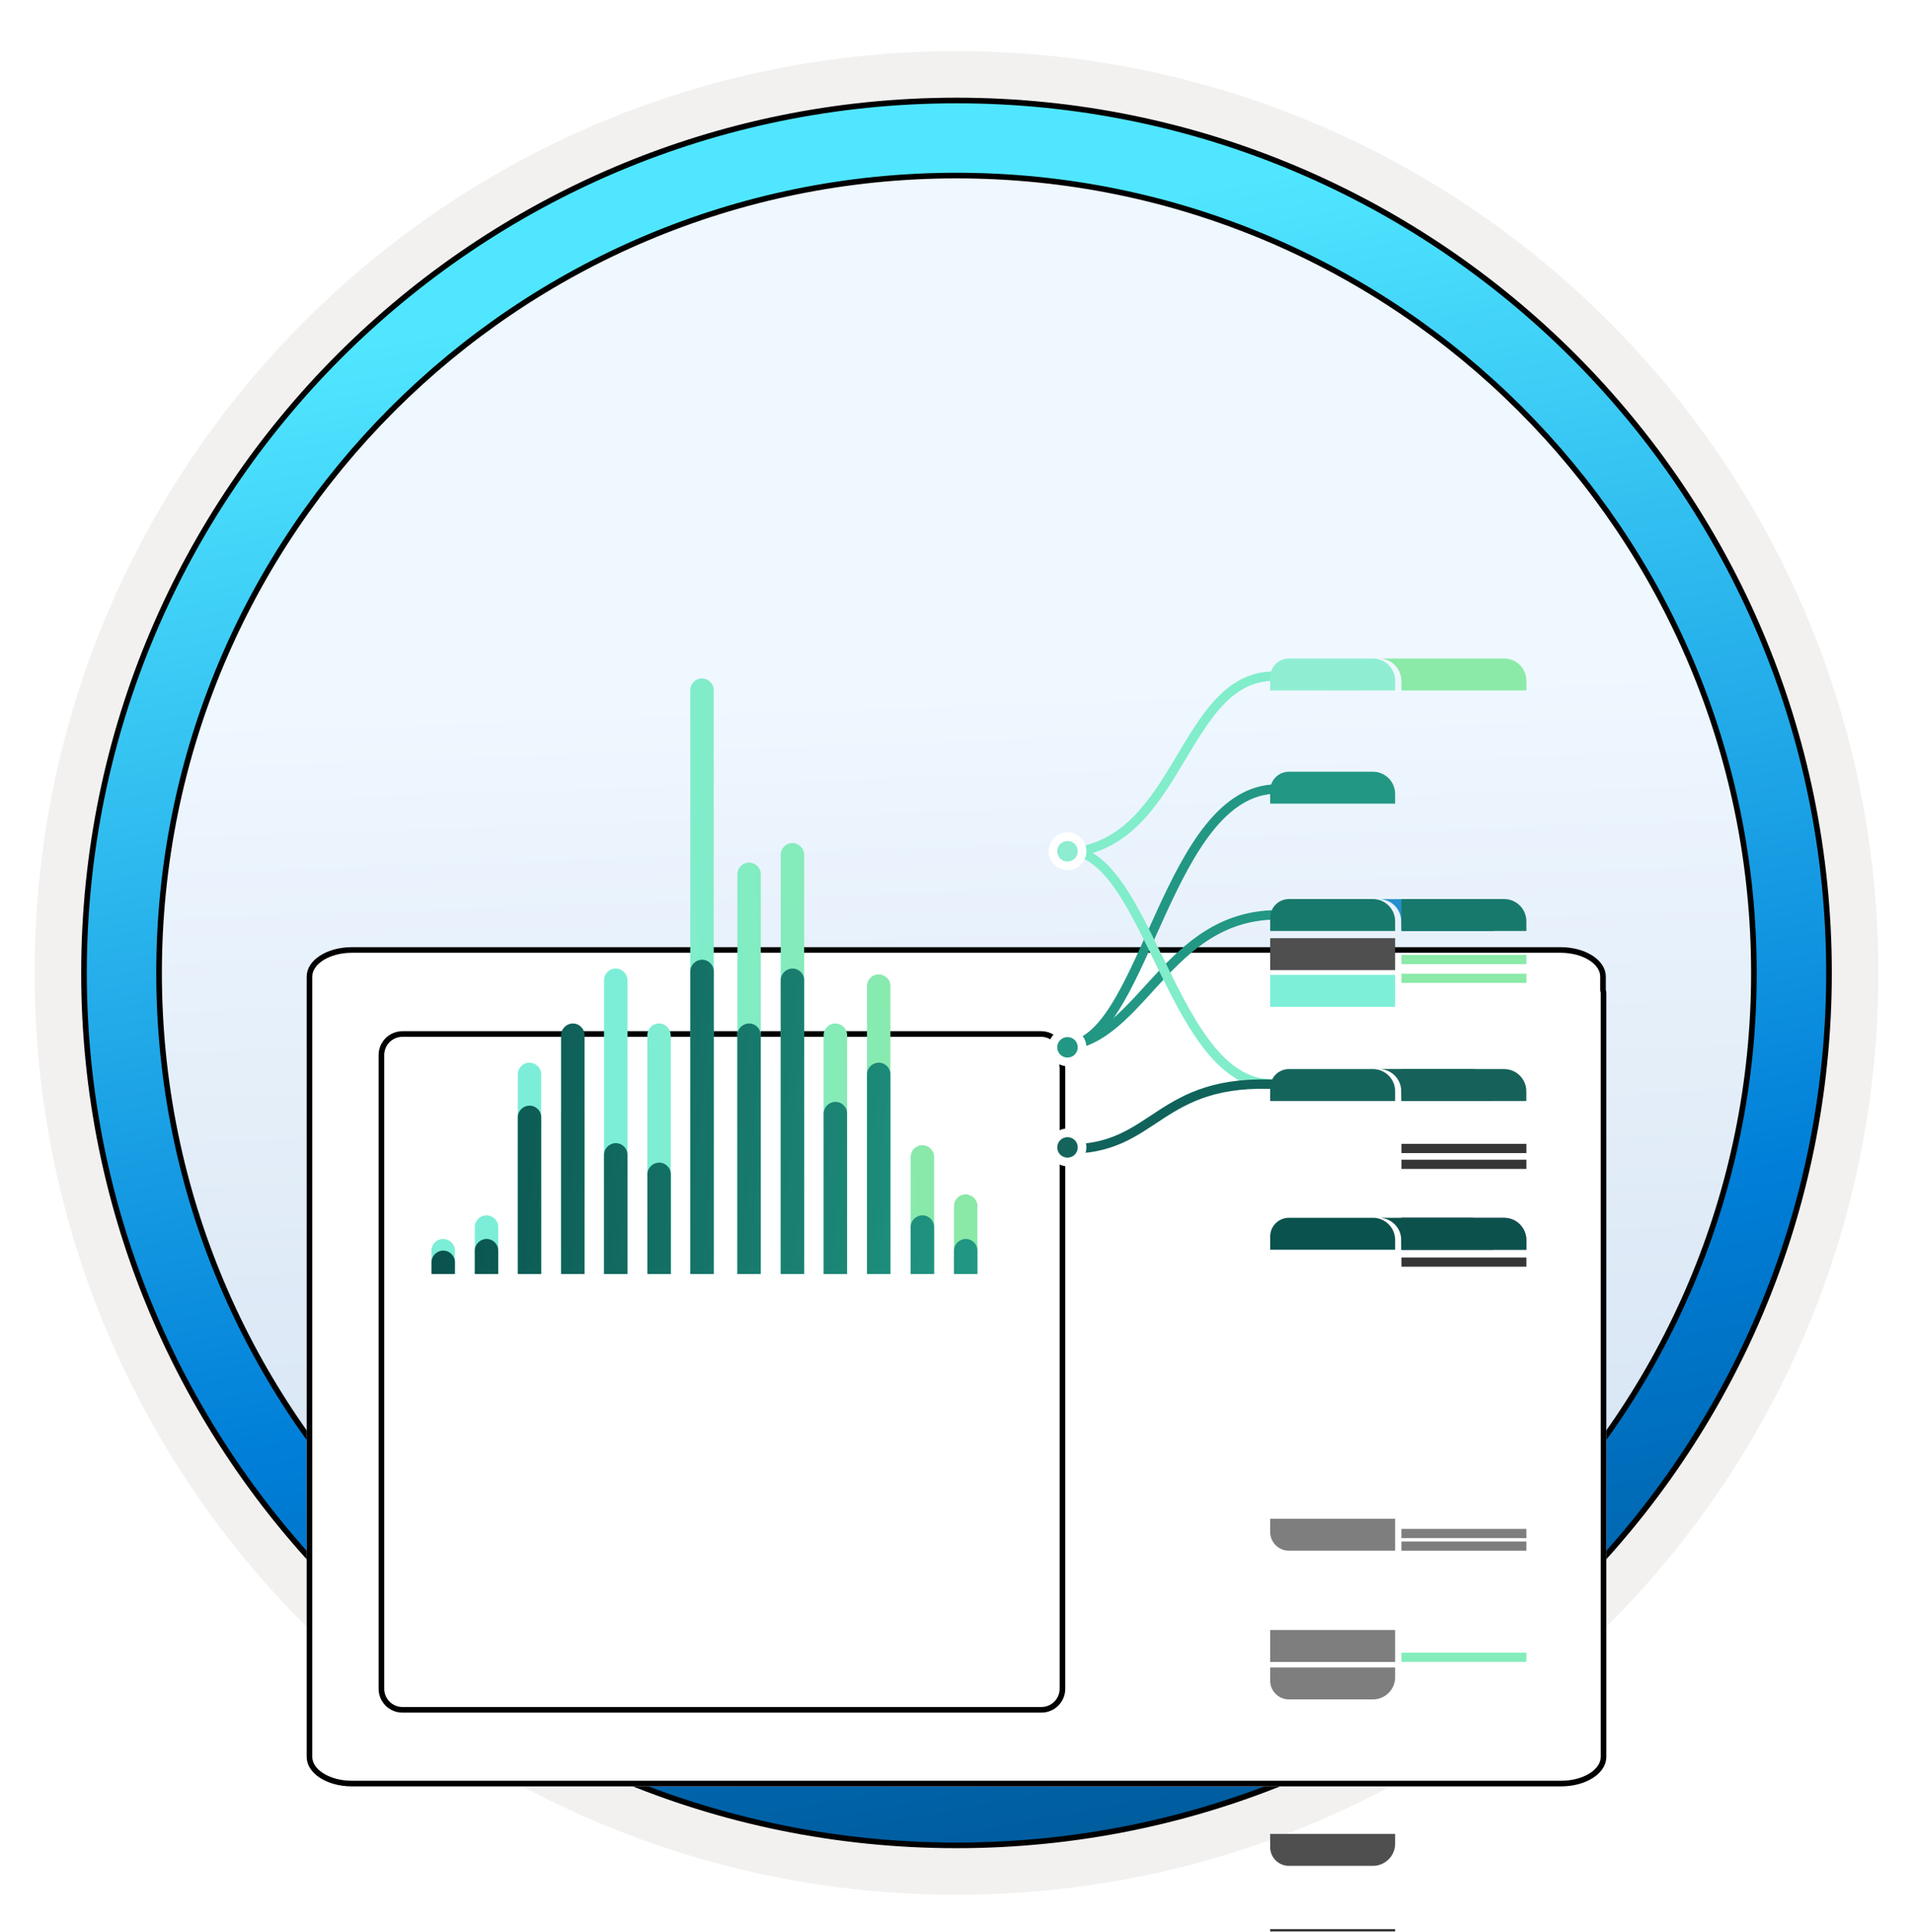<svg width="102" height="103" viewBox="0 0 102 103" fill="none" xmlns="http://www.w3.org/2000/svg">
<path d="M51 98.231C25.403 98.231 4.649 77.486 4.649 51.88C4.649 26.273 25.403 5.529 51 5.529C76.597 5.529 97.351 26.283 97.351 51.88C97.351 77.476 76.597 98.231 51 98.231Z" fill="url(#paint0_linear_2278_1002)"/>
<path fill-rule="evenodd" clip-rule="evenodd" d="M96.45 51.88C96.45 76.982 76.102 97.33 51 97.33C25.899 97.33 5.55 76.982 5.55 51.88C5.55 26.779 25.899 6.43 51 6.43C76.102 6.43 96.45 26.779 96.45 51.88ZM51 2.727C78.151 2.727 100.153 24.729 100.153 51.88C100.153 79.031 78.141 101.034 51 101.034C23.849 101.034 1.847 79.022 1.847 51.88C1.847 24.729 23.849 2.727 51 2.727Z" fill="#F2F1F0"/>
<path d="M93.517 51.88C93.517 75.364 74.484 94.397 51 94.397C27.516 94.397 8.482 75.364 8.482 51.88C8.482 28.396 27.516 9.362 51 9.362C74.484 9.362 93.517 28.396 93.517 51.88ZM97.521 51.88C97.521 26.191 76.689 5.359 51 5.359C25.301 5.359 4.479 26.191 4.479 51.88C4.479 77.569 25.311 98.401 51 98.401C76.689 98.401 97.521 77.569 97.521 51.88Z" fill="url(#paint1_linear_2278_1002)" stroke="black" stroke-width="0.3" stroke-linejoin="round"/>
<g filter="url(#filter0_ddddd_2278_1002)">
<path d="M85.622 31.773V31.074C85.622 30.204 84.547 29.505 83.211 29.505H18.762C17.425 29.505 16.351 30.204 16.351 31.074V31.845V32.553V72.686C16.351 73.556 17.425 74.255 18.762 74.255H83.238C84.575 74.255 85.649 73.556 85.649 72.686V31.922C85.649 31.871 85.622 31.824 85.622 31.773V31.773Z" fill="white"/>
<path d="M85.472 31.074V31.773C85.472 31.82 85.484 31.862 85.49 31.884L85.491 31.888C85.495 31.901 85.497 31.909 85.498 31.915C85.499 31.92 85.499 31.922 85.499 31.922V72.686C85.499 73.054 85.272 73.405 84.863 73.671C84.455 73.936 83.882 74.105 83.238 74.105H18.762C18.118 74.105 17.545 73.936 17.137 73.671C16.728 73.405 16.501 73.054 16.501 72.686V32.553V31.845V31.074C16.501 30.706 16.728 30.355 17.137 30.089C17.545 29.823 18.118 29.655 18.762 29.655H83.211C83.855 29.655 84.428 29.823 84.836 30.089C85.245 30.355 85.472 30.706 85.472 31.074Z" stroke="black" stroke-width="0.3"/>
</g>
<g filter="url(#filter1_ddddd_2278_1002)">
<path d="M56.785 35.828V35.26C56.785 34.554 56.217 33.986 55.511 33.986H21.461C20.755 33.986 20.187 34.554 20.187 35.26V35.886V36.461V69.048C20.187 69.754 20.755 70.322 21.461 70.322H55.525C56.231 70.322 56.799 69.754 56.799 69.048V35.947C56.799 35.907 56.785 35.868 56.785 35.828V35.828Z" fill="white"/>
<path d="M56.635 35.26V35.828C56.635 35.862 56.641 35.894 56.644 35.911L56.644 35.914C56.648 35.936 56.649 35.943 56.649 35.947V69.048C56.649 69.671 56.148 70.172 55.525 70.172H21.461C20.838 70.172 20.337 69.671 20.337 69.048V36.461V35.886V35.26C20.337 34.637 20.838 34.136 21.461 34.136H55.511C56.134 34.136 56.635 34.637 56.635 35.26Z" stroke="black" stroke-width="0.3"/>
</g>
<path d="M57.16 55.73C61.07 55.005 62.323 42.102 68.092 42.071" stroke="#229784" stroke-width="0.5" stroke-linecap="round"/>
<path d="M56.55 45.484C63.047 45.464 62.907 35.76 68.18 36.06" stroke="#81EDCA" stroke-width="0.5" stroke-linecap="round"/>
<path d="M57.16 55.73C61.07 55.005 62.474 48.458 68.573 48.794" stroke="#229784" stroke-width="0.5" stroke-linecap="round"/>
<path d="M56.822 45.348C61.27 45.147 62.507 58.256 68.068 57.779" stroke="#81EDCA" stroke-width="0.5" stroke-linecap="round"/>
<path d="M56.788 61.264C61.705 61.398 61.61 57.425 68.26 57.836" stroke="#10635B" stroke-width="0.5" stroke-linecap="round"/>
<path d="M72.965 47.945H78.444C79.098 47.945 79.628 48.475 79.628 49.129V49.648H74.733L74.711 49.084C74.687 48.448 74.164 47.945 73.528 47.945H72.965Z" fill="#2490CF"/>
<path d="M72.965 57.003H78.444C79.098 57.003 79.628 57.533 79.628 58.187V58.706H74.733L74.711 58.142C74.687 57.506 74.164 57.003 73.528 57.003H72.965Z" fill="#16625A"/>
<path d="M74.721 64.938H80.199C80.853 64.938 81.384 65.468 81.384 66.122V66.64H74.721V64.938Z" fill="#634894"/>
<path d="M72.965 64.938H78.444C79.098 64.938 79.628 65.468 79.628 66.122V66.64H74.733L74.711 66.076C74.687 65.441 74.164 64.938 73.528 64.938H72.965Z" fill="#0D514D"/>
<path d="M67.725 36.115C67.725 35.563 68.173 35.115 68.725 35.115H73.204C73.858 35.115 74.388 35.645 74.388 36.299V36.818H67.725V36.115Z" fill="#8FEED1"/>
<g filter="url(#filter2_ddddd_2278_1002)">
<path d="M67.725 37.171H74.388V38.873H68.725C68.173 38.873 67.725 38.426 67.725 37.873V37.171Z" fill="#7E7E7E"/>
</g>
<path d="M67.724 42.151C67.724 41.599 68.172 41.151 68.724 41.151H73.203C73.857 41.151 74.387 41.681 74.387 42.335V42.854H67.724V42.151Z" fill="#229784"/>
<g filter="url(#filter3_ddddd_2278_1002)">
<rect x="67.725" y="43.102" width="6.663" height="1.703" fill="#7E7E7E"/>
</g>
<g filter="url(#filter4_ddddd_2278_1002)">
<path d="M67.725 45.1H74.388V45.618C74.388 46.272 73.858 46.803 73.204 46.803H68.725C68.173 46.803 67.725 46.355 67.725 45.803V45.1Z" fill="#7E7E7E"/>
</g>
<path d="M67.725 58.006C67.725 57.453 68.173 57.006 68.725 57.006H73.204C73.858 57.006 74.388 57.536 74.388 58.19V58.709H67.725V58.006Z" fill="#15645C"/>
<g filter="url(#filter5_ddddd_2278_1002)">
<rect x="67.725" y="59.053" width="6.663" height="1.703" fill="#2E2E2E"/>
</g>
<path d="M67.725 65.936C67.725 65.384 68.173 64.936 68.725 64.936H73.204C73.858 64.936 74.388 65.466 74.388 66.121V66.639H67.725V65.936Z" fill="#0A524E"/>
<g filter="url(#filter6_ddddd_2278_1002)">
<path d="M67.725 61.069H74.388V62.772H68.725C68.173 62.772 67.725 62.324 67.725 61.772V61.069Z" fill="#282828"/>
</g>
<g filter="url(#filter7_ddddd_2278_1002)">
<path d="M67.725 66.982H74.388V67.501C74.388 68.155 73.858 68.685 73.204 68.685H68.725C68.173 68.685 67.725 68.237 67.725 67.685V66.982Z" fill="#282828"/>
</g>
<path d="M67.725 48.941C67.725 48.389 68.172 47.941 68.725 47.941H73.203C73.857 47.941 74.387 48.471 74.387 49.125V49.644H67.725V48.941Z" fill="#17796C"/>
<path d="M67.725 50.026H74.387V51.728H67.725V50.026Z" fill="#4F4F4F"/>
<rect x="67.724" y="51.985" width="6.663" height="1.703" fill="#7DEFD9"/>
<g filter="url(#filter8_ddddd_2278_1002)">
<path d="M67.724 53.975H74.387V54.494C74.387 55.148 73.857 55.678 73.203 55.678H68.724C68.172 55.678 67.724 55.23 67.724 54.678V53.975Z" fill="#4F4F4F"/>
</g>
<path fill-rule="evenodd" clip-rule="evenodd" d="M80.201 35.114H78.447H74.722H73.531C74.168 35.114 74.69 35.617 74.715 36.253L74.722 36.453V36.817H74.736H79.631H81.385V36.299C81.385 35.645 80.855 35.114 80.201 35.114Z" fill="#8BEAA8"/>
<g filter="url(#filter9_ddddd_2278_1002)">
<rect x="74.722" y="44.308" width="6.663" height="0.491" fill="#85ECBC"/>
<rect x="74.722" y="38.383" width="6.663" height="0.491" fill="#7E7E7E"/>
<rect x="74.722" y="37.712" width="6.663" height="0.491" fill="#7E7E7E"/>
</g>
<path d="M74.721 57.006H80.199C80.853 57.006 81.383 57.536 81.383 58.19V58.709H74.721V57.006Z" fill="#16625A"/>
<path d="M74.721 64.94H80.199C80.853 64.94 81.383 65.47 81.383 66.124V66.642H74.721V64.94Z" fill="#0D514D"/>
<path d="M74.722 47.941H80.201C80.855 47.941 81.385 48.471 81.385 49.125V49.644H74.722V47.941Z" fill="#17796C"/>
<rect x="74.723" y="50.92" width="6.663" height="0.491" fill="#8BEAA8"/>
<rect x="74.723" y="51.921" width="6.663" height="0.491" fill="#8BEAA8"/>
<rect x="74.723" y="60.996" width="6.663" height="0.491" fill="#363636"/>
<rect x="74.723" y="61.839" width="6.663" height="0.491" fill="#363636"/>
<rect x="74.723" y="67.053" width="6.663" height="0.491" fill="#363636"/>
<circle cx="56.918" cy="45.391" r="1.007" fill="white"/>
<circle cx="56.918" cy="45.392" r="0.547" fill="#8EECD0"/>
<circle cx="56.918" cy="55.845" r="1.007" fill="white"/>
<circle cx="56.918" cy="55.846" r="0.547" fill="#229784"/>
<circle cx="56.918" cy="61.182" r="1.007" fill="white"/>
<circle cx="56.918" cy="61.183" r="0.547" fill="#15645C"/>
<path d="M38.056 36.795C38.056 36.455 37.767 36.175 37.426 36.175C37.087 36.175 36.806 36.455 36.806 36.795V67.915H38.056V36.795Z" fill="url(#paint2_linear_2278_1002)"/>
<path d="M40.566 46.615C40.566 46.275 40.276 45.995 39.937 45.995C39.596 45.995 39.316 46.275 39.316 46.615V67.915H40.566V46.615Z" fill="url(#paint3_linear_2278_1002)"/>
<path d="M42.877 45.575C42.877 45.235 42.587 44.955 42.246 44.955C41.907 44.955 41.627 45.235 41.627 45.575V67.915H42.877V45.575Z" fill="url(#paint4_linear_2278_1002)"/>
<path d="M47.477 52.575C47.477 52.235 47.187 51.955 46.846 51.955C46.507 51.955 46.227 52.235 46.227 52.575V67.915H47.477V52.575Z" fill="url(#paint5_linear_2278_1002)"/>
<path d="M26.567 65.425C26.567 65.085 26.276 64.805 25.936 64.805C25.596 64.805 25.317 65.085 25.317 65.425V67.915H26.567V65.425Z" fill="url(#paint6_linear_2278_1002)"/>
<path d="M24.256 66.685C24.256 66.345 23.966 66.065 23.627 66.065C23.287 66.065 23.006 66.345 23.006 66.685V67.915H24.256V66.685Z" fill="url(#paint7_linear_2278_1002)"/>
<path d="M49.806 61.685C49.806 61.345 49.517 61.065 49.176 61.065C48.837 61.065 48.556 61.345 48.556 61.685V67.915H49.806V61.685Z" fill="url(#paint8_linear_2278_1002)"/>
<path d="M52.117 64.305C52.117 63.965 51.827 63.685 51.486 63.685C51.147 63.685 50.867 63.965 50.867 64.305V67.905H52.117V64.305Z" fill="url(#paint9_linear_2278_1002)"/>
<path d="M45.166 55.195C45.166 54.855 44.877 54.575 44.536 54.575C44.197 54.575 43.916 54.855 43.916 55.195V67.935H45.166V55.195Z" fill="url(#paint10_linear_2278_1002)"/>
<path d="M35.757 55.195C35.757 54.855 35.477 54.575 35.136 54.575C34.797 54.575 34.517 54.855 34.517 55.195V67.935H35.767V55.195H35.757Z" fill="url(#paint11_linear_2278_1002)"/>
<path d="M33.456 52.265C33.456 51.925 33.166 51.645 32.827 51.645C32.486 51.645 32.206 51.925 32.206 52.265V67.915H33.456V52.265Z" fill="url(#paint12_linear_2278_1002)"/>
<path d="M31.157 59.375C31.157 59.035 30.877 58.755 30.537 58.755C30.197 58.755 29.916 59.035 29.916 59.375V67.915H31.166V59.375H31.157Z" fill="url(#paint13_linear_2278_1002)"/>
<path d="M28.857 57.285C28.857 56.945 28.567 56.665 28.227 56.665C27.887 56.665 27.607 56.945 27.607 57.285V67.915H28.857V57.285Z" fill="url(#paint14_linear_2278_1002)"/>
<path d="M36.808 51.795C36.808 51.455 37.098 51.175 37.438 51.175C37.778 51.175 38.058 51.455 38.058 51.795V67.935H36.808V51.795Z" fill="url(#paint15_linear_2278_1002)"/>
<path d="M34.519 62.615C34.519 62.275 34.809 61.995 35.149 61.995C35.489 61.995 35.769 62.275 35.769 62.615V67.935H34.519V62.615Z" fill="url(#paint16_linear_2278_1002)"/>
<path d="M32.206 61.575C32.206 61.235 32.496 60.955 32.836 60.955C33.176 60.955 33.456 61.235 33.456 61.575V67.935H32.206V61.575Z" fill="url(#paint17_linear_2278_1002)"/>
<path d="M27.608 59.575C27.608 59.235 27.898 58.955 28.238 58.955C28.578 58.955 28.858 59.235 28.858 59.575V67.935H27.608V59.575Z" fill="url(#paint18_linear_2278_1002)"/>
<path d="M48.556 65.425C48.556 65.085 48.846 64.805 49.186 64.805C49.526 64.805 49.806 65.085 49.806 65.425V67.935H48.556V65.425Z" fill="url(#paint19_linear_2278_1002)"/>
<path d="M50.866 66.685C50.866 66.345 51.156 66.065 51.496 66.065C51.836 66.065 52.116 66.345 52.116 66.685V67.935H50.866V66.685Z" fill="url(#paint20_linear_2278_1002)"/>
<path d="M25.316 66.685C25.316 66.345 25.606 66.065 25.946 66.065C26.286 66.065 26.566 66.345 26.566 66.685V67.935H25.316V66.685Z" fill="url(#paint21_linear_2278_1002)"/>
<path d="M23.006 67.305C23.006 66.965 23.296 66.685 23.636 66.685C23.976 66.685 24.256 66.965 24.256 67.305V67.935H23.006V67.305Z" fill="url(#paint22_linear_2278_1002)"/>
<path d="M29.917 55.195C29.917 54.855 30.207 54.575 30.547 54.575C30.887 54.575 31.167 54.855 31.167 55.195V67.935H29.917V55.195Z" fill="url(#paint23_linear_2278_1002)"/>
<path d="M39.312 55.195C39.312 54.855 39.602 54.575 39.942 54.575C40.282 54.575 40.562 54.855 40.562 55.195V67.935H39.312V55.195Z" fill="url(#paint24_linear_2278_1002)"/>
<path d="M41.628 52.265C41.628 51.925 41.918 51.645 42.258 51.645C42.598 51.645 42.878 51.925 42.878 52.265V67.935H41.628V52.265Z" fill="url(#paint25_linear_2278_1002)"/>
<path d="M43.917 59.375C43.917 59.035 44.207 58.755 44.547 58.755C44.887 58.755 45.167 59.035 45.167 59.375V67.935H43.917V59.375Z" fill="url(#paint26_linear_2278_1002)"/>
<path d="M46.226 57.285C46.226 56.945 46.516 56.665 46.856 56.665C47.196 56.665 47.476 56.945 47.476 57.285V67.935H46.226V57.285Z" fill="url(#paint27_linear_2278_1002)"/>
<defs>
<filter id="filter0_ddddd_2278_1002" x="12.351" y="28.505" width="77.299" height="60.75" filterUnits="userSpaceOnUse" color-interpolation-filters="sRGB">
<feFlood flood-opacity="0" result="BackgroundImageFix"/>
<feColorMatrix in="SourceAlpha" type="matrix" values="0 0 0 0 0 0 0 0 0 0 0 0 0 0 0 0 0 0 127 0" result="hardAlpha"/>
<feOffset/>
<feColorMatrix type="matrix" values="0 0 0 0 0 0 0 0 0 0 0 0 0 0 0 0 0 0 0.1 0"/>
<feBlend mode="normal" in2="BackgroundImageFix" result="effect1_dropShadow_2278_1002"/>
<feColorMatrix in="SourceAlpha" type="matrix" values="0 0 0 0 0 0 0 0 0 0 0 0 0 0 0 0 0 0 127 0" result="hardAlpha"/>
<feOffset dy="1"/>
<feGaussianBlur stdDeviation="1"/>
<feColorMatrix type="matrix" values="0 0 0 0 0 0 0 0 0 0 0 0 0 0 0 0 0 0 0.1 0"/>
<feBlend mode="normal" in2="effect1_dropShadow_2278_1002" result="effect2_dropShadow_2278_1002"/>
<feColorMatrix in="SourceAlpha" type="matrix" values="0 0 0 0 0 0 0 0 0 0 0 0 0 0 0 0 0 0 127 0" result="hardAlpha"/>
<feOffset dy="3"/>
<feGaussianBlur stdDeviation="1.5"/>
<feColorMatrix type="matrix" values="0 0 0 0 0 0 0 0 0 0 0 0 0 0 0 0 0 0 0.09 0"/>
<feBlend mode="normal" in2="effect2_dropShadow_2278_1002" result="effect3_dropShadow_2278_1002"/>
<feColorMatrix in="SourceAlpha" type="matrix" values="0 0 0 0 0 0 0 0 0 0 0 0 0 0 0 0 0 0 127 0" result="hardAlpha"/>
<feOffset dy="6"/>
<feGaussianBlur stdDeviation="2"/>
<feColorMatrix type="matrix" values="0 0 0 0 0 0 0 0 0 0 0 0 0 0 0 0 0 0 0.05 0"/>
<feBlend mode="normal" in2="effect3_dropShadow_2278_1002" result="effect4_dropShadow_2278_1002"/>
<feColorMatrix in="SourceAlpha" type="matrix" values="0 0 0 0 0 0 0 0 0 0 0 0 0 0 0 0 0 0 127 0" result="hardAlpha"/>
<feOffset dy="11"/>
<feGaussianBlur stdDeviation="2"/>
<feColorMatrix type="matrix" values="0 0 0 0 0 0 0 0 0 0 0 0 0 0 0 0 0 0 0.01 0"/>
<feBlend mode="normal" in2="effect4_dropShadow_2278_1002" result="effect5_dropShadow_2278_1002"/>
<feBlend mode="normal" in="SourceGraphic" in2="effect5_dropShadow_2278_1002" result="shape"/>
</filter>
<filter id="filter1_ddddd_2278_1002" x="16.187" y="32.986" width="44.612" height="52.336" filterUnits="userSpaceOnUse" color-interpolation-filters="sRGB">
<feFlood flood-opacity="0" result="BackgroundImageFix"/>
<feColorMatrix in="SourceAlpha" type="matrix" values="0 0 0 0 0 0 0 0 0 0 0 0 0 0 0 0 0 0 127 0" result="hardAlpha"/>
<feOffset/>
<feColorMatrix type="matrix" values="0 0 0 0 0 0 0 0 0 0 0 0 0 0 0 0 0 0 0.1 0"/>
<feBlend mode="normal" in2="BackgroundImageFix" result="effect1_dropShadow_2278_1002"/>
<feColorMatrix in="SourceAlpha" type="matrix" values="0 0 0 0 0 0 0 0 0 0 0 0 0 0 0 0 0 0 127 0" result="hardAlpha"/>
<feOffset dy="1"/>
<feGaussianBlur stdDeviation="1"/>
<feColorMatrix type="matrix" values="0 0 0 0 0 0 0 0 0 0 0 0 0 0 0 0 0 0 0.1 0"/>
<feBlend mode="normal" in2="effect1_dropShadow_2278_1002" result="effect2_dropShadow_2278_1002"/>
<feColorMatrix in="SourceAlpha" type="matrix" values="0 0 0 0 0 0 0 0 0 0 0 0 0 0 0 0 0 0 127 0" result="hardAlpha"/>
<feOffset dy="3"/>
<feGaussianBlur stdDeviation="1.5"/>
<feColorMatrix type="matrix" values="0 0 0 0 0 0 0 0 0 0 0 0 0 0 0 0 0 0 0.09 0"/>
<feBlend mode="normal" in2="effect2_dropShadow_2278_1002" result="effect3_dropShadow_2278_1002"/>
<feColorMatrix in="SourceAlpha" type="matrix" values="0 0 0 0 0 0 0 0 0 0 0 0 0 0 0 0 0 0 127 0" result="hardAlpha"/>
<feOffset dy="6"/>
<feGaussianBlur stdDeviation="2"/>
<feColorMatrix type="matrix" values="0 0 0 0 0 0 0 0 0 0 0 0 0 0 0 0 0 0 0.05 0"/>
<feBlend mode="normal" in2="effect3_dropShadow_2278_1002" result="effect4_dropShadow_2278_1002"/>
<feColorMatrix in="SourceAlpha" type="matrix" values="0 0 0 0 0 0 0 0 0 0 0 0 0 0 0 0 0 0 127 0" result="hardAlpha"/>
<feOffset dy="11"/>
<feGaussianBlur stdDeviation="2"/>
<feColorMatrix type="matrix" values="0 0 0 0 0 0 0 0 0 0 0 0 0 0 0 0 0 0 0.01 0"/>
<feBlend mode="normal" in2="effect4_dropShadow_2278_1002" result="effect5_dropShadow_2278_1002"/>
<feBlend mode="normal" in="SourceGraphic" in2="effect5_dropShadow_2278_1002" result="shape"/>
</filter>
<filter id="filter2_ddddd_2278_1002" x="58.251" y="34.802" width="25.61" height="37.229" filterUnits="userSpaceOnUse" color-interpolation-filters="sRGB">
<feFlood flood-opacity="0" result="BackgroundImageFix"/>
<feColorMatrix in="SourceAlpha" type="matrix" values="0 0 0 0 0 0 0 0 0 0 0 0 0 0 0 0 0 0 127 0" result="hardAlpha"/>
<feOffset/>
<feColorMatrix type="matrix" values="0 0 0 0 0 0 0 0 0 0 0 0 0 0 0 0 0 0 0.1 0"/>
<feBlend mode="normal" in2="BackgroundImageFix" result="effect1_dropShadow_2278_1002"/>
<feColorMatrix in="SourceAlpha" type="matrix" values="0 0 0 0 0 0 0 0 0 0 0 0 0 0 0 0 0 0 127 0" result="hardAlpha"/>
<feOffset dy="1.184"/>
<feGaussianBlur stdDeviation="1.776"/>
<feColorMatrix type="matrix" values="0 0 0 0 0 0 0 0 0 0 0 0 0 0 0 0 0 0 0.1 0"/>
<feBlend mode="normal" in2="effect1_dropShadow_2278_1002" result="effect2_dropShadow_2278_1002"/>
<feColorMatrix in="SourceAlpha" type="matrix" values="0 0 0 0 0 0 0 0 0 0 0 0 0 0 0 0 0 0 127 0" result="hardAlpha"/>
<feOffset dy="5.921"/>
<feGaussianBlur stdDeviation="2.961"/>
<feColorMatrix type="matrix" values="0 0 0 0 0 0 0 0 0 0 0 0 0 0 0 0 0 0 0.09 0"/>
<feBlend mode="normal" in2="effect2_dropShadow_2278_1002" result="effect3_dropShadow_2278_1002"/>
<feColorMatrix in="SourceAlpha" type="matrix" values="0 0 0 0 0 0 0 0 0 0 0 0 0 0 0 0 0 0 127 0" result="hardAlpha"/>
<feOffset dy="13.026"/>
<feGaussianBlur stdDeviation="4.145"/>
<feColorMatrix type="matrix" values="0 0 0 0 0 0 0 0 0 0 0 0 0 0 0 0 0 0 0.05 0"/>
<feBlend mode="normal" in2="effect3_dropShadow_2278_1002" result="effect4_dropShadow_2278_1002"/>
<feColorMatrix in="SourceAlpha" type="matrix" values="0 0 0 0 0 0 0 0 0 0 0 0 0 0 0 0 0 0 127 0" result="hardAlpha"/>
<feOffset dy="23.684"/>
<feGaussianBlur stdDeviation="4.737"/>
<feColorMatrix type="matrix" values="0 0 0 0 0 0 0 0 0 0 0 0 0 0 0 0 0 0 0.01 0"/>
<feBlend mode="normal" in2="effect4_dropShadow_2278_1002" result="effect5_dropShadow_2278_1002"/>
<feBlend mode="normal" in="SourceGraphic" in2="effect5_dropShadow_2278_1002" result="shape"/>
</filter>
<filter id="filter3_ddddd_2278_1002" x="58.251" y="40.734" width="25.61" height="37.229" filterUnits="userSpaceOnUse" color-interpolation-filters="sRGB">
<feFlood flood-opacity="0" result="BackgroundImageFix"/>
<feColorMatrix in="SourceAlpha" type="matrix" values="0 0 0 0 0 0 0 0 0 0 0 0 0 0 0 0 0 0 127 0" result="hardAlpha"/>
<feOffset/>
<feColorMatrix type="matrix" values="0 0 0 0 0 0 0 0 0 0 0 0 0 0 0 0 0 0 0.1 0"/>
<feBlend mode="normal" in2="BackgroundImageFix" result="effect1_dropShadow_2278_1002"/>
<feColorMatrix in="SourceAlpha" type="matrix" values="0 0 0 0 0 0 0 0 0 0 0 0 0 0 0 0 0 0 127 0" result="hardAlpha"/>
<feOffset dy="1.184"/>
<feGaussianBlur stdDeviation="1.776"/>
<feColorMatrix type="matrix" values="0 0 0 0 0 0 0 0 0 0 0 0 0 0 0 0 0 0 0.1 0"/>
<feBlend mode="normal" in2="effect1_dropShadow_2278_1002" result="effect2_dropShadow_2278_1002"/>
<feColorMatrix in="SourceAlpha" type="matrix" values="0 0 0 0 0 0 0 0 0 0 0 0 0 0 0 0 0 0 127 0" result="hardAlpha"/>
<feOffset dy="5.921"/>
<feGaussianBlur stdDeviation="2.961"/>
<feColorMatrix type="matrix" values="0 0 0 0 0 0 0 0 0 0 0 0 0 0 0 0 0 0 0.09 0"/>
<feBlend mode="normal" in2="effect2_dropShadow_2278_1002" result="effect3_dropShadow_2278_1002"/>
<feColorMatrix in="SourceAlpha" type="matrix" values="0 0 0 0 0 0 0 0 0 0 0 0 0 0 0 0 0 0 127 0" result="hardAlpha"/>
<feOffset dy="13.026"/>
<feGaussianBlur stdDeviation="4.145"/>
<feColorMatrix type="matrix" values="0 0 0 0 0 0 0 0 0 0 0 0 0 0 0 0 0 0 0.05 0"/>
<feBlend mode="normal" in2="effect3_dropShadow_2278_1002" result="effect4_dropShadow_2278_1002"/>
<feColorMatrix in="SourceAlpha" type="matrix" values="0 0 0 0 0 0 0 0 0 0 0 0 0 0 0 0 0 0 127 0" result="hardAlpha"/>
<feOffset dy="23.684"/>
<feGaussianBlur stdDeviation="4.737"/>
<feColorMatrix type="matrix" values="0 0 0 0 0 0 0 0 0 0 0 0 0 0 0 0 0 0 0.01 0"/>
<feBlend mode="normal" in2="effect4_dropShadow_2278_1002" result="effect5_dropShadow_2278_1002"/>
<feBlend mode="normal" in="SourceGraphic" in2="effect5_dropShadow_2278_1002" result="shape"/>
</filter>
<filter id="filter4_ddddd_2278_1002" x="58.251" y="42.731" width="25.61" height="37.229" filterUnits="userSpaceOnUse" color-interpolation-filters="sRGB">
<feFlood flood-opacity="0" result="BackgroundImageFix"/>
<feColorMatrix in="SourceAlpha" type="matrix" values="0 0 0 0 0 0 0 0 0 0 0 0 0 0 0 0 0 0 127 0" result="hardAlpha"/>
<feOffset/>
<feColorMatrix type="matrix" values="0 0 0 0 0 0 0 0 0 0 0 0 0 0 0 0 0 0 0.1 0"/>
<feBlend mode="normal" in2="BackgroundImageFix" result="effect1_dropShadow_2278_1002"/>
<feColorMatrix in="SourceAlpha" type="matrix" values="0 0 0 0 0 0 0 0 0 0 0 0 0 0 0 0 0 0 127 0" result="hardAlpha"/>
<feOffset dy="1.184"/>
<feGaussianBlur stdDeviation="1.776"/>
<feColorMatrix type="matrix" values="0 0 0 0 0 0 0 0 0 0 0 0 0 0 0 0 0 0 0.1 0"/>
<feBlend mode="normal" in2="effect1_dropShadow_2278_1002" result="effect2_dropShadow_2278_1002"/>
<feColorMatrix in="SourceAlpha" type="matrix" values="0 0 0 0 0 0 0 0 0 0 0 0 0 0 0 0 0 0 127 0" result="hardAlpha"/>
<feOffset dy="5.921"/>
<feGaussianBlur stdDeviation="2.961"/>
<feColorMatrix type="matrix" values="0 0 0 0 0 0 0 0 0 0 0 0 0 0 0 0 0 0 0.09 0"/>
<feBlend mode="normal" in2="effect2_dropShadow_2278_1002" result="effect3_dropShadow_2278_1002"/>
<feColorMatrix in="SourceAlpha" type="matrix" values="0 0 0 0 0 0 0 0 0 0 0 0 0 0 0 0 0 0 127 0" result="hardAlpha"/>
<feOffset dy="13.026"/>
<feGaussianBlur stdDeviation="4.145"/>
<feColorMatrix type="matrix" values="0 0 0 0 0 0 0 0 0 0 0 0 0 0 0 0 0 0 0.05 0"/>
<feBlend mode="normal" in2="effect3_dropShadow_2278_1002" result="effect4_dropShadow_2278_1002"/>
<feColorMatrix in="SourceAlpha" type="matrix" values="0 0 0 0 0 0 0 0 0 0 0 0 0 0 0 0 0 0 127 0" result="hardAlpha"/>
<feOffset dy="23.684"/>
<feGaussianBlur stdDeviation="4.737"/>
<feColorMatrix type="matrix" values="0 0 0 0 0 0 0 0 0 0 0 0 0 0 0 0 0 0 0.01 0"/>
<feBlend mode="normal" in2="effect4_dropShadow_2278_1002" result="effect5_dropShadow_2278_1002"/>
<feBlend mode="normal" in="SourceGraphic" in2="effect5_dropShadow_2278_1002" result="shape"/>
</filter>
<filter id="filter5_ddddd_2278_1002" x="58.252" y="56.684" width="25.61" height="37.229" filterUnits="userSpaceOnUse" color-interpolation-filters="sRGB">
<feFlood flood-opacity="0" result="BackgroundImageFix"/>
<feColorMatrix in="SourceAlpha" type="matrix" values="0 0 0 0 0 0 0 0 0 0 0 0 0 0 0 0 0 0 127 0" result="hardAlpha"/>
<feOffset/>
<feColorMatrix type="matrix" values="0 0 0 0 0 0 0 0 0 0 0 0 0 0 0 0 0 0 0.1 0"/>
<feBlend mode="normal" in2="BackgroundImageFix" result="effect1_dropShadow_2278_1002"/>
<feColorMatrix in="SourceAlpha" type="matrix" values="0 0 0 0 0 0 0 0 0 0 0 0 0 0 0 0 0 0 127 0" result="hardAlpha"/>
<feOffset dy="1.184"/>
<feGaussianBlur stdDeviation="1.776"/>
<feColorMatrix type="matrix" values="0 0 0 0 0 0 0 0 0 0 0 0 0 0 0 0 0 0 0.1 0"/>
<feBlend mode="normal" in2="effect1_dropShadow_2278_1002" result="effect2_dropShadow_2278_1002"/>
<feColorMatrix in="SourceAlpha" type="matrix" values="0 0 0 0 0 0 0 0 0 0 0 0 0 0 0 0 0 0 127 0" result="hardAlpha"/>
<feOffset dy="5.921"/>
<feGaussianBlur stdDeviation="2.961"/>
<feColorMatrix type="matrix" values="0 0 0 0 0 0 0 0 0 0 0 0 0 0 0 0 0 0 0.09 0"/>
<feBlend mode="normal" in2="effect2_dropShadow_2278_1002" result="effect3_dropShadow_2278_1002"/>
<feColorMatrix in="SourceAlpha" type="matrix" values="0 0 0 0 0 0 0 0 0 0 0 0 0 0 0 0 0 0 127 0" result="hardAlpha"/>
<feOffset dy="13.026"/>
<feGaussianBlur stdDeviation="4.145"/>
<feColorMatrix type="matrix" values="0 0 0 0 0 0 0 0 0 0 0 0 0 0 0 0 0 0 0.05 0"/>
<feBlend mode="normal" in2="effect3_dropShadow_2278_1002" result="effect4_dropShadow_2278_1002"/>
<feColorMatrix in="SourceAlpha" type="matrix" values="0 0 0 0 0 0 0 0 0 0 0 0 0 0 0 0 0 0 127 0" result="hardAlpha"/>
<feOffset dy="23.684"/>
<feGaussianBlur stdDeviation="4.737"/>
<feColorMatrix type="matrix" values="0 0 0 0 0 0 0 0 0 0 0 0 0 0 0 0 0 0 0.01 0"/>
<feBlend mode="normal" in2="effect4_dropShadow_2278_1002" result="effect5_dropShadow_2278_1002"/>
<feBlend mode="normal" in="SourceGraphic" in2="effect5_dropShadow_2278_1002" result="shape"/>
</filter>
<filter id="filter6_ddddd_2278_1002" x="58.252" y="58.7" width="25.61" height="37.229" filterUnits="userSpaceOnUse" color-interpolation-filters="sRGB">
<feFlood flood-opacity="0" result="BackgroundImageFix"/>
<feColorMatrix in="SourceAlpha" type="matrix" values="0 0 0 0 0 0 0 0 0 0 0 0 0 0 0 0 0 0 127 0" result="hardAlpha"/>
<feOffset/>
<feColorMatrix type="matrix" values="0 0 0 0 0 0 0 0 0 0 0 0 0 0 0 0 0 0 0.1 0"/>
<feBlend mode="normal" in2="BackgroundImageFix" result="effect1_dropShadow_2278_1002"/>
<feColorMatrix in="SourceAlpha" type="matrix" values="0 0 0 0 0 0 0 0 0 0 0 0 0 0 0 0 0 0 127 0" result="hardAlpha"/>
<feOffset dy="1.184"/>
<feGaussianBlur stdDeviation="1.776"/>
<feColorMatrix type="matrix" values="0 0 0 0 0 0 0 0 0 0 0 0 0 0 0 0 0 0 0.1 0"/>
<feBlend mode="normal" in2="effect1_dropShadow_2278_1002" result="effect2_dropShadow_2278_1002"/>
<feColorMatrix in="SourceAlpha" type="matrix" values="0 0 0 0 0 0 0 0 0 0 0 0 0 0 0 0 0 0 127 0" result="hardAlpha"/>
<feOffset dy="5.921"/>
<feGaussianBlur stdDeviation="2.961"/>
<feColorMatrix type="matrix" values="0 0 0 0 0 0 0 0 0 0 0 0 0 0 0 0 0 0 0.09 0"/>
<feBlend mode="normal" in2="effect2_dropShadow_2278_1002" result="effect3_dropShadow_2278_1002"/>
<feColorMatrix in="SourceAlpha" type="matrix" values="0 0 0 0 0 0 0 0 0 0 0 0 0 0 0 0 0 0 127 0" result="hardAlpha"/>
<feOffset dy="13.026"/>
<feGaussianBlur stdDeviation="4.145"/>
<feColorMatrix type="matrix" values="0 0 0 0 0 0 0 0 0 0 0 0 0 0 0 0 0 0 0.05 0"/>
<feBlend mode="normal" in2="effect3_dropShadow_2278_1002" result="effect4_dropShadow_2278_1002"/>
<feColorMatrix in="SourceAlpha" type="matrix" values="0 0 0 0 0 0 0 0 0 0 0 0 0 0 0 0 0 0 127 0" result="hardAlpha"/>
<feOffset dy="23.684"/>
<feGaussianBlur stdDeviation="4.737"/>
<feColorMatrix type="matrix" values="0 0 0 0 0 0 0 0 0 0 0 0 0 0 0 0 0 0 0.01 0"/>
<feBlend mode="normal" in2="effect4_dropShadow_2278_1002" result="effect5_dropShadow_2278_1002"/>
<feBlend mode="normal" in="SourceGraphic" in2="effect5_dropShadow_2278_1002" result="shape"/>
</filter>
<filter id="filter7_ddddd_2278_1002" x="58.252" y="64.614" width="25.61" height="37.229" filterUnits="userSpaceOnUse" color-interpolation-filters="sRGB">
<feFlood flood-opacity="0" result="BackgroundImageFix"/>
<feColorMatrix in="SourceAlpha" type="matrix" values="0 0 0 0 0 0 0 0 0 0 0 0 0 0 0 0 0 0 127 0" result="hardAlpha"/>
<feOffset/>
<feColorMatrix type="matrix" values="0 0 0 0 0 0 0 0 0 0 0 0 0 0 0 0 0 0 0.1 0"/>
<feBlend mode="normal" in2="BackgroundImageFix" result="effect1_dropShadow_2278_1002"/>
<feColorMatrix in="SourceAlpha" type="matrix" values="0 0 0 0 0 0 0 0 0 0 0 0 0 0 0 0 0 0 127 0" result="hardAlpha"/>
<feOffset dy="1.184"/>
<feGaussianBlur stdDeviation="1.776"/>
<feColorMatrix type="matrix" values="0 0 0 0 0 0 0 0 0 0 0 0 0 0 0 0 0 0 0.1 0"/>
<feBlend mode="normal" in2="effect1_dropShadow_2278_1002" result="effect2_dropShadow_2278_1002"/>
<feColorMatrix in="SourceAlpha" type="matrix" values="0 0 0 0 0 0 0 0 0 0 0 0 0 0 0 0 0 0 127 0" result="hardAlpha"/>
<feOffset dy="5.921"/>
<feGaussianBlur stdDeviation="2.961"/>
<feColorMatrix type="matrix" values="0 0 0 0 0 0 0 0 0 0 0 0 0 0 0 0 0 0 0.09 0"/>
<feBlend mode="normal" in2="effect2_dropShadow_2278_1002" result="effect3_dropShadow_2278_1002"/>
<feColorMatrix in="SourceAlpha" type="matrix" values="0 0 0 0 0 0 0 0 0 0 0 0 0 0 0 0 0 0 127 0" result="hardAlpha"/>
<feOffset dy="13.026"/>
<feGaussianBlur stdDeviation="4.145"/>
<feColorMatrix type="matrix" values="0 0 0 0 0 0 0 0 0 0 0 0 0 0 0 0 0 0 0.05 0"/>
<feBlend mode="normal" in2="effect3_dropShadow_2278_1002" result="effect4_dropShadow_2278_1002"/>
<feColorMatrix in="SourceAlpha" type="matrix" values="0 0 0 0 0 0 0 0 0 0 0 0 0 0 0 0 0 0 127 0" result="hardAlpha"/>
<feOffset dy="23.684"/>
<feGaussianBlur stdDeviation="4.737"/>
<feColorMatrix type="matrix" values="0 0 0 0 0 0 0 0 0 0 0 0 0 0 0 0 0 0 0.01 0"/>
<feBlend mode="normal" in2="effect4_dropShadow_2278_1002" result="effect5_dropShadow_2278_1002"/>
<feBlend mode="normal" in="SourceGraphic" in2="effect5_dropShadow_2278_1002" result="shape"/>
</filter>
<filter id="filter8_ddddd_2278_1002" x="58.251" y="51.607" width="25.61" height="37.229" filterUnits="userSpaceOnUse" color-interpolation-filters="sRGB">
<feFlood flood-opacity="0" result="BackgroundImageFix"/>
<feColorMatrix in="SourceAlpha" type="matrix" values="0 0 0 0 0 0 0 0 0 0 0 0 0 0 0 0 0 0 127 0" result="hardAlpha"/>
<feOffset/>
<feColorMatrix type="matrix" values="0 0 0 0 0 0 0 0 0 0 0 0 0 0 0 0 0 0 0.1 0"/>
<feBlend mode="normal" in2="BackgroundImageFix" result="effect1_dropShadow_2278_1002"/>
<feColorMatrix in="SourceAlpha" type="matrix" values="0 0 0 0 0 0 0 0 0 0 0 0 0 0 0 0 0 0 127 0" result="hardAlpha"/>
<feOffset dy="1.184"/>
<feGaussianBlur stdDeviation="1.776"/>
<feColorMatrix type="matrix" values="0 0 0 0 0 0 0 0 0 0 0 0 0 0 0 0 0 0 0.1 0"/>
<feBlend mode="normal" in2="effect1_dropShadow_2278_1002" result="effect2_dropShadow_2278_1002"/>
<feColorMatrix in="SourceAlpha" type="matrix" values="0 0 0 0 0 0 0 0 0 0 0 0 0 0 0 0 0 0 127 0" result="hardAlpha"/>
<feOffset dy="5.921"/>
<feGaussianBlur stdDeviation="2.961"/>
<feColorMatrix type="matrix" values="0 0 0 0 0 0 0 0 0 0 0 0 0 0 0 0 0 0 0.09 0"/>
<feBlend mode="normal" in2="effect2_dropShadow_2278_1002" result="effect3_dropShadow_2278_1002"/>
<feColorMatrix in="SourceAlpha" type="matrix" values="0 0 0 0 0 0 0 0 0 0 0 0 0 0 0 0 0 0 127 0" result="hardAlpha"/>
<feOffset dy="13.026"/>
<feGaussianBlur stdDeviation="4.145"/>
<feColorMatrix type="matrix" values="0 0 0 0 0 0 0 0 0 0 0 0 0 0 0 0 0 0 0.05 0"/>
<feBlend mode="normal" in2="effect3_dropShadow_2278_1002" result="effect4_dropShadow_2278_1002"/>
<feColorMatrix in="SourceAlpha" type="matrix" values="0 0 0 0 0 0 0 0 0 0 0 0 0 0 0 0 0 0 127 0" result="hardAlpha"/>
<feOffset dy="23.684"/>
<feGaussianBlur stdDeviation="4.737"/>
<feColorMatrix type="matrix" values="0 0 0 0 0 0 0 0 0 0 0 0 0 0 0 0 0 0 0.01 0"/>
<feBlend mode="normal" in2="effect4_dropShadow_2278_1002" result="effect5_dropShadow_2278_1002"/>
<feBlend mode="normal" in="SourceGraphic" in2="effect5_dropShadow_2278_1002" result="shape"/>
</filter>
<filter id="filter9_ddddd_2278_1002" x="65.249" y="35.343" width="25.61" height="42.613" filterUnits="userSpaceOnUse" color-interpolation-filters="sRGB">
<feFlood flood-opacity="0" result="BackgroundImageFix"/>
<feColorMatrix in="SourceAlpha" type="matrix" values="0 0 0 0 0 0 0 0 0 0 0 0 0 0 0 0 0 0 127 0" result="hardAlpha"/>
<feOffset/>
<feColorMatrix type="matrix" values="0 0 0 0 0 0 0 0 0 0 0 0 0 0 0 0 0 0 0.1 0"/>
<feBlend mode="normal" in2="BackgroundImageFix" result="effect1_dropShadow_2278_1002"/>
<feColorMatrix in="SourceAlpha" type="matrix" values="0 0 0 0 0 0 0 0 0 0 0 0 0 0 0 0 0 0 127 0" result="hardAlpha"/>
<feOffset dy="1.184"/>
<feGaussianBlur stdDeviation="1.776"/>
<feColorMatrix type="matrix" values="0 0 0 0 0 0 0 0 0 0 0 0 0 0 0 0 0 0 0.1 0"/>
<feBlend mode="normal" in2="effect1_dropShadow_2278_1002" result="effect2_dropShadow_2278_1002"/>
<feColorMatrix in="SourceAlpha" type="matrix" values="0 0 0 0 0 0 0 0 0 0 0 0 0 0 0 0 0 0 127 0" result="hardAlpha"/>
<feOffset dy="5.921"/>
<feGaussianBlur stdDeviation="2.961"/>
<feColorMatrix type="matrix" values="0 0 0 0 0 0 0 0 0 0 0 0 0 0 0 0 0 0 0.09 0"/>
<feBlend mode="normal" in2="effect2_dropShadow_2278_1002" result="effect3_dropShadow_2278_1002"/>
<feColorMatrix in="SourceAlpha" type="matrix" values="0 0 0 0 0 0 0 0 0 0 0 0 0 0 0 0 0 0 127 0" result="hardAlpha"/>
<feOffset dy="13.026"/>
<feGaussianBlur stdDeviation="4.145"/>
<feColorMatrix type="matrix" values="0 0 0 0 0 0 0 0 0 0 0 0 0 0 0 0 0 0 0.05 0"/>
<feBlend mode="normal" in2="effect3_dropShadow_2278_1002" result="effect4_dropShadow_2278_1002"/>
<feColorMatrix in="SourceAlpha" type="matrix" values="0 0 0 0 0 0 0 0 0 0 0 0 0 0 0 0 0 0 127 0" result="hardAlpha"/>
<feOffset dy="23.684"/>
<feGaussianBlur stdDeviation="4.737"/>
<feColorMatrix type="matrix" values="0 0 0 0 0 0 0 0 0 0 0 0 0 0 0 0 0 0 0.01 0"/>
<feBlend mode="normal" in2="effect4_dropShadow_2278_1002" result="effect5_dropShadow_2278_1002"/>
<feBlend mode="normal" in="SourceGraphic" in2="effect5_dropShadow_2278_1002" result="shape"/>
</filter>
<linearGradient id="paint0_linear_2278_1002" x1="55.265" y1="1.776" x2="58.991" y2="110.808" gradientUnits="userSpaceOnUse">
<stop offset="0.319" stop-color="#EFF7FF"/>
<stop offset="1" stop-color="#C7D8EB"/>
</linearGradient>
<linearGradient id="paint1_linear_2278_1002" x1="25.669" y1="10.463" x2="49.776" y2="139.022" gradientUnits="userSpaceOnUse">
<stop offset="0.051" stop-color="#50E6FF"/>
<stop offset="0.49" stop-color="#007ED8"/>
<stop offset="1" stop-color="#002D4C"/>
</linearGradient>
<linearGradient id="paint2_linear_2278_1002" x1="55.011" y1="68.719" x2="33.466" y2="69.824" gradientUnits="userSpaceOnUse">
<stop offset="0.194" stop-color="#8AE9A7"/>
<stop offset="1" stop-color="#7CEED8"/>
</linearGradient>
<linearGradient id="paint3_linear_2278_1002" x1="55.011" y1="68.719" x2="33.466" y2="69.824" gradientUnits="userSpaceOnUse">
<stop offset="0.194" stop-color="#8AE9A7"/>
<stop offset="1" stop-color="#7CEED8"/>
</linearGradient>
<linearGradient id="paint4_linear_2278_1002" x1="55.011" y1="68.719" x2="33.466" y2="69.824" gradientUnits="userSpaceOnUse">
<stop offset="0.194" stop-color="#8AE9A7"/>
<stop offset="1" stop-color="#7CEED8"/>
</linearGradient>
<linearGradient id="paint5_linear_2278_1002" x1="55.011" y1="68.719" x2="33.466" y2="69.824" gradientUnits="userSpaceOnUse">
<stop offset="0.194" stop-color="#8AE9A7"/>
<stop offset="1" stop-color="#7CEED8"/>
</linearGradient>
<linearGradient id="paint6_linear_2278_1002" x1="55.011" y1="68.719" x2="33.466" y2="69.824" gradientUnits="userSpaceOnUse">
<stop offset="0.194" stop-color="#8AE9A7"/>
<stop offset="1" stop-color="#7CEED8"/>
</linearGradient>
<linearGradient id="paint7_linear_2278_1002" x1="55.011" y1="68.719" x2="33.466" y2="69.824" gradientUnits="userSpaceOnUse">
<stop offset="0.194" stop-color="#8AE9A7"/>
<stop offset="1" stop-color="#7CEED8"/>
</linearGradient>
<linearGradient id="paint8_linear_2278_1002" x1="55.011" y1="68.719" x2="33.466" y2="69.824" gradientUnits="userSpaceOnUse">
<stop offset="0.194" stop-color="#8AE9A7"/>
<stop offset="1" stop-color="#7CEED8"/>
</linearGradient>
<linearGradient id="paint9_linear_2278_1002" x1="55.011" y1="68.719" x2="33.466" y2="69.824" gradientUnits="userSpaceOnUse">
<stop offset="0.194" stop-color="#8AE9A7"/>
<stop offset="1" stop-color="#7CEED8"/>
</linearGradient>
<linearGradient id="paint10_linear_2278_1002" x1="55.011" y1="68.719" x2="33.466" y2="69.824" gradientUnits="userSpaceOnUse">
<stop offset="0.194" stop-color="#8AE9A7"/>
<stop offset="1" stop-color="#7CEED8"/>
</linearGradient>
<linearGradient id="paint11_linear_2278_1002" x1="55.011" y1="68.719" x2="33.466" y2="69.824" gradientUnits="userSpaceOnUse">
<stop offset="0.194" stop-color="#8AE9A7"/>
<stop offset="1" stop-color="#7CEED8"/>
</linearGradient>
<linearGradient id="paint12_linear_2278_1002" x1="55.011" y1="68.719" x2="33.466" y2="69.824" gradientUnits="userSpaceOnUse">
<stop offset="0.194" stop-color="#8AE9A7"/>
<stop offset="1" stop-color="#7CEED8"/>
</linearGradient>
<linearGradient id="paint13_linear_2278_1002" x1="55.011" y1="68.719" x2="33.466" y2="69.824" gradientUnits="userSpaceOnUse">
<stop offset="0.194" stop-color="#8AE9A7"/>
<stop offset="1" stop-color="#7CEED8"/>
</linearGradient>
<linearGradient id="paint14_linear_2278_1002" x1="55.011" y1="68.719" x2="33.466" y2="69.824" gradientUnits="userSpaceOnUse">
<stop offset="0.194" stop-color="#8AE9A7"/>
<stop offset="1" stop-color="#7CEED8"/>
</linearGradient>
<linearGradient id="paint15_linear_2278_1002" x1="52.862" y1="63.503" x2="22.2" y2="60.805" gradientUnits="userSpaceOnUse">
<stop stop-color="#229985"/>
<stop offset="1" stop-color="#084E4A"/>
</linearGradient>
<linearGradient id="paint16_linear_2278_1002" x1="52.862" y1="63.503" x2="22.2" y2="60.805" gradientUnits="userSpaceOnUse">
<stop stop-color="#229985"/>
<stop offset="1" stop-color="#084E4A"/>
</linearGradient>
<linearGradient id="paint17_linear_2278_1002" x1="52.862" y1="63.503" x2="22.2" y2="60.805" gradientUnits="userSpaceOnUse">
<stop stop-color="#229985"/>
<stop offset="1" stop-color="#084E4A"/>
</linearGradient>
<linearGradient id="paint18_linear_2278_1002" x1="52.862" y1="63.503" x2="22.2" y2="60.805" gradientUnits="userSpaceOnUse">
<stop stop-color="#229985"/>
<stop offset="1" stop-color="#084E4A"/>
</linearGradient>
<linearGradient id="paint19_linear_2278_1002" x1="52.862" y1="63.503" x2="22.2" y2="60.805" gradientUnits="userSpaceOnUse">
<stop stop-color="#229985"/>
<stop offset="1" stop-color="#084E4A"/>
</linearGradient>
<linearGradient id="paint20_linear_2278_1002" x1="52.862" y1="63.503" x2="22.2" y2="60.805" gradientUnits="userSpaceOnUse">
<stop stop-color="#229985"/>
<stop offset="1" stop-color="#084E4A"/>
</linearGradient>
<linearGradient id="paint21_linear_2278_1002" x1="52.862" y1="63.503" x2="22.2" y2="60.805" gradientUnits="userSpaceOnUse">
<stop stop-color="#229985"/>
<stop offset="1" stop-color="#084E4A"/>
</linearGradient>
<linearGradient id="paint22_linear_2278_1002" x1="52.862" y1="63.503" x2="22.2" y2="60.805" gradientUnits="userSpaceOnUse">
<stop stop-color="#229985"/>
<stop offset="1" stop-color="#084E4A"/>
</linearGradient>
<linearGradient id="paint23_linear_2278_1002" x1="52.862" y1="63.503" x2="22.2" y2="60.805" gradientUnits="userSpaceOnUse">
<stop stop-color="#229985"/>
<stop offset="1" stop-color="#084E4A"/>
</linearGradient>
<linearGradient id="paint24_linear_2278_1002" x1="52.862" y1="63.503" x2="22.2" y2="60.805" gradientUnits="userSpaceOnUse">
<stop stop-color="#229985"/>
<stop offset="1" stop-color="#084E4A"/>
</linearGradient>
<linearGradient id="paint25_linear_2278_1002" x1="52.862" y1="63.503" x2="22.2" y2="60.805" gradientUnits="userSpaceOnUse">
<stop stop-color="#229985"/>
<stop offset="1" stop-color="#084E4A"/>
</linearGradient>
<linearGradient id="paint26_linear_2278_1002" x1="52.862" y1="63.503" x2="22.2" y2="60.805" gradientUnits="userSpaceOnUse">
<stop stop-color="#229985"/>
<stop offset="1" stop-color="#084E4A"/>
</linearGradient>
<linearGradient id="paint27_linear_2278_1002" x1="52.862" y1="63.503" x2="22.2" y2="60.805" gradientUnits="userSpaceOnUse">
<stop stop-color="#229985"/>
<stop offset="1" stop-color="#084E4A"/>
</linearGradient>
</defs>
</svg>
